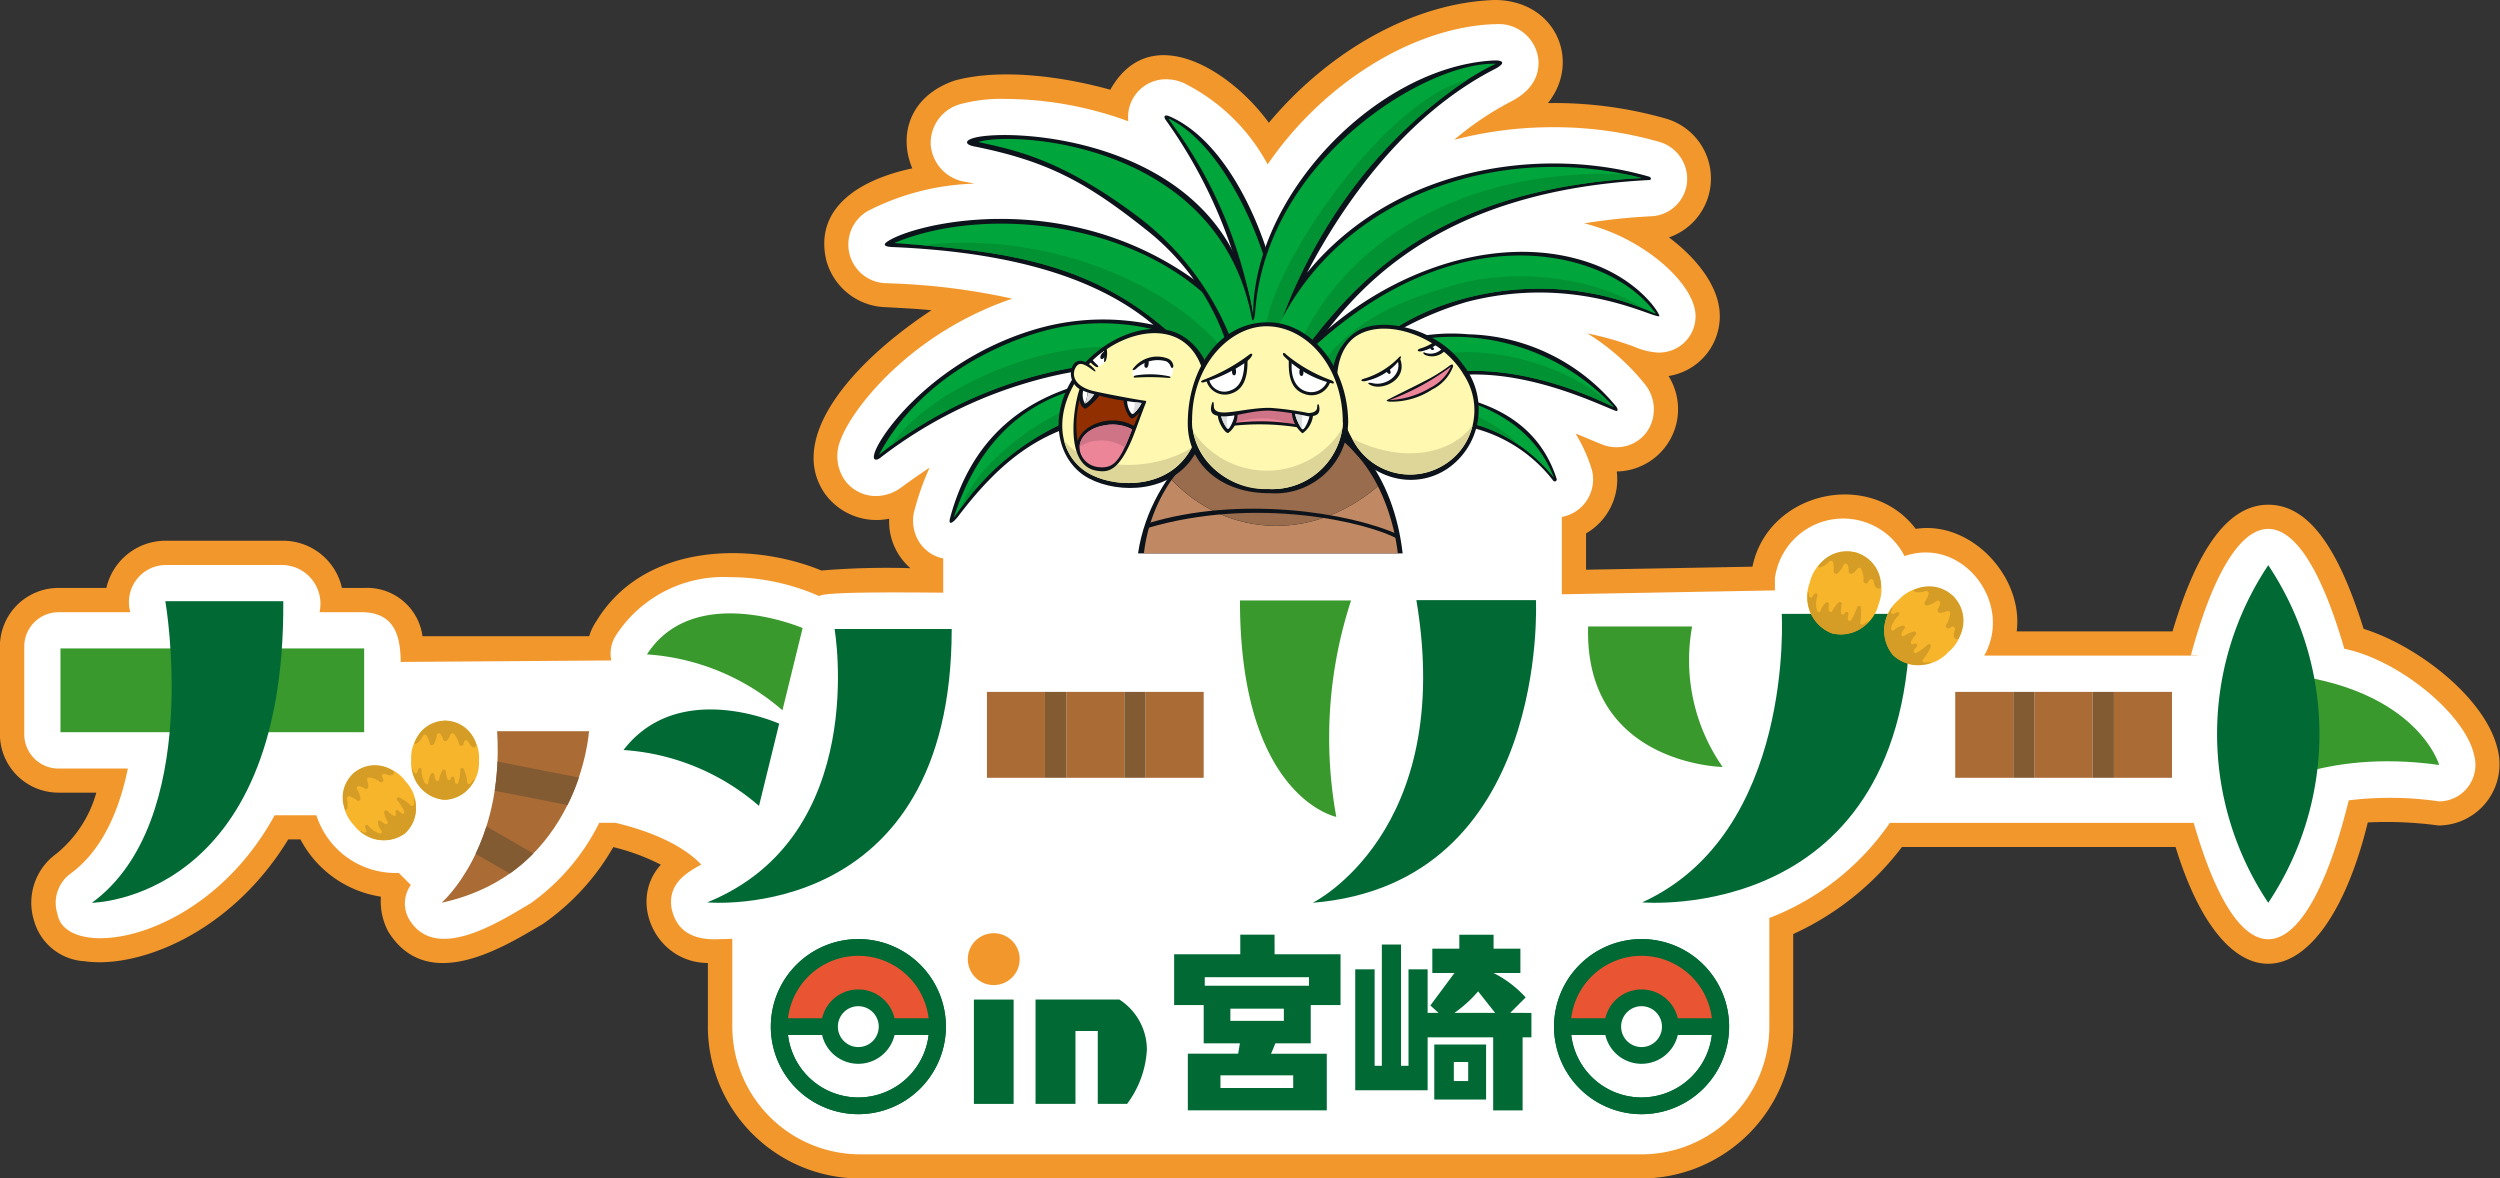 <svg xmlns="http://www.w3.org/2000/svg" width="184.506" height="86.973" viewBox="0 0 184.506 86.973">
  <rect x="0" y="0" width="184.506" height="86.973" fill="#333333" stroke="none"/>
  <g id="img_banner_03" transform="translate(-180.428 -3947.734)">
    <path id="パス_17649" data-name="パス 17649" d="M364.749,4002.993c-.879-3.7-5.826-7.579-9.883-8.85-1.955-6.262-4.182-9.178-7.066-9.159-2.864.027-5.171,3.09-7.035,9.35h-11.5c.512-4.027-3.368-8.2-7.449-7.568-3.4-4.472-10.927-2.727-12.052,2.79l-12.282.224V3987.1a4.6,4.6,0,0,0,2.265-4.57,4.6,4.6,0,0,0,3.822-7.045,4.467,4.467,0,0,0,3.783-4.284c.068-2.122-1.538-4.281-3.751-5.946a4.6,4.6,0,0,0-.233-8.77,30.017,30.017,0,0,0-8.288-1.147c-.115.013-.273,0-.41,0,2.443-3.036.637-7.55-3.887-7.606-5.972.181-12.216,3.7-16.713,9.063-2.745-3.808-8.738-7.687-11.7-2.439-3.525-.981-8.093-1.6-11.485-.678-3.387,1.164-4.144,4.087-3.127,6.482-3.967.84-7.2,2.945-6.365,6.713a4.67,4.67,0,0,0,4.37,3.53c1.163.061,2.326.121,3.409.227-5.795,3.818-10.7,9.4-7.879,13.518a4.694,4.694,0,0,0,4.759,1.869,4.557,4.557,0,0,0,1.567,3.651,58.314,58.314,0,0,0-6.567.171c-5.142-2.119-13.067-2.078-16.6,3.721a4.183,4.183,0,0,0-.542,1.125h-12.3a4.127,4.127,0,0,0-4.314-3.56h-1.632a4.455,4.455,0,0,0-4.337-3.484h-8.676a4.488,4.488,0,0,0-4.373,3.484h-3.542a4.32,4.32,0,0,0-4.315,4.315v6.477a4.321,4.321,0,0,0,4.315,4.316h2.8a8.875,8.875,0,0,1-2.966,4.523,4.448,4.448,0,0,0-1.64,4.893,4.111,4.111,0,0,0,3.748,3.027c3.825.555,10.713-1.936,15.024-8.994h.9a8.073,8.073,0,0,0,5.936,4.227,4.816,4.816,0,0,0,.546,2.584c2.956,4.741,8.741.986,11.4-.561a17.448,17.448,0,0,0,5.206-5.681,15.849,15.849,0,0,1,3.51,1.3c-2.444,2.68-.385,7.236,3.472,7.255v4.274c0,.062,0,.123,0,.184a11.237,11.237,0,0,0,11.22,11.444h57.661a11.236,11.236,0,0,0,11.22-11.445c0-.061,0-.122,0-.183v-6.411a21,21,0,0,0,8.025-6.426h20.192c3.849,12.525,11.063,10.95,14.187-1.811a28.469,28.469,0,0,1,5.206.224A4.516,4.516,0,0,0,364.749,4002.993Z" fill="#f2972c"/>
    <path id="パス_17650" data-name="パス 17650" d="M363.023,4003.455c-.68-3.047-5.6-7.034-9.578-7.84-3.748-12.894-8.283-10.788-11.325.485.34-.027.8.072.25.019h-15.5c2.184-3.865-1.593-8.827-5.881-7.342a5.085,5.085,0,0,0-9.568,1.63v.9l-15.725.287v-5.71a2.808,2.808,0,0,0,2.172-3.619,11.385,11.385,0,0,0-1.162-2.533c.479.189.9.365,1.243.51.283.119.521.218.707.291a2.93,2.93,0,0,0,1.075.207,2.728,2.728,0,0,0,2.485-1.56,2.94,2.94,0,0,0-.422-3.127,16.535,16.535,0,0,0-4.214-3.713,23.009,23.009,0,0,1,3.5,1,5.065,5.065,0,0,0,1.763.417,2.994,2.994,0,0,0,.747-.1,2.682,2.682,0,0,0,1.975-2.514c.069-2.186-3.177-5.244-6.948-6.546-.413-.142-.834-.269-1.26-.38a44.508,44.508,0,0,1,4.943-.522,2.773,2.773,0,0,0,2.628-2.447,2.845,2.845,0,0,0-2.062-3.05,28.188,28.188,0,0,0-7.79-1.076,28.884,28.884,0,0,0-7.323.928,22.508,22.508,0,0,1,4.206-2.831c2.232-1.149,2.1-2.831,1.933-3.5a2.956,2.956,0,0,0-3.112-2.2c-.108,0-.224,0-.35.011-6.065.353-12.508,4.579-16.448,10.336a14.218,14.218,0,0,0-6.182-6,3.254,3.254,0,0,0-1.3-.282,2.791,2.791,0,0,0-2.8,3.1,26.707,26.707,0,0,0-9.145-1.651,11.505,11.505,0,0,0-3.14.357,2.977,2.977,0,0,0-2.3,3.01,3.013,3.013,0,0,0,2.654,2.768q.294.059.577.119a18.37,18.37,0,0,0-7.858,2.012,2.853,2.853,0,0,0,1.445,5.337c.044,0,.088.007.132.009a48.822,48.822,0,0,1,9.068,1.131c-7.513,2.557-11.809,8.107-12.644,10.369a3.109,3.109,0,0,0,.261,2.992,2.828,2.828,0,0,0,2.321,1.206,3.191,3.191,0,0,0,1.891-.647c.7-.513,1.38-.995,2.071-1.448a19.37,19.37,0,0,0-1.074,3,2.951,2.951,0,0,0,.441,2.678,2.726,2.726,0,0,0,1.641,1.021v2.529c-3.746-.033-8.895-.061-9.147.254a16.4,16.4,0,0,0-6.587-1.4,9.455,9.455,0,0,0-8.39,4.248,2.5,2.5,0,0,0-.375,1.9l-15.539.108c-.024-1.836-.4-3.567-2.708-3.668H204.01a2.86,2.86,0,0,0-2.676-3.484h-8.7a2.735,2.735,0,0,0-2.586,3.484h-5.3a2.53,2.53,0,0,0-2.53,2.53v6.477a2.53,2.53,0,0,0,2.53,2.53h5.116c-.6,2.917-1.808,5.983-4.227,7.751a2.679,2.679,0,0,0-.962,3.007c.617,3.483,10.825,2.185,16.022-7.309h3.082a6.134,6.134,0,0,0,6.079,4.254l.889.888a2.34,2.34,0,0,0-.122,2.538c1.953,3.263,6.72.135,8.97-1.185a16.049,16.049,0,0,0,5.057-5.938h1.195c1.809.426,4.672,1.337,6.337,3.081-1.311.7-2.437,1.529-2.2,3.186.349,1.772,1.671,2.419,3.526,2.318.249,0,.576-.007.963-.028v6.066c0,.057,0,.115,0,.171,0,.078,0,.155,0,.233a9.449,9.449,0,0,0,9.438,9.439h57.661a9.449,9.449,0,0,0,9.438-9.439c0-.078,0-.156-.005-.233,0-.057.005-.114.005-.171v-7.6a19.185,19.185,0,0,0,8.894-7.019H342.33c3.639,12.646,8.4,10.673,11.442-1.664a25.16,25.16,0,0,1,6.677.078A2.7,2.7,0,0,0,363.023,4003.455Z" fill="#fff"/>
    <g id="グループ_5071" data-name="グループ 5071">
      <path id="パス_17651" data-name="パス 17651" d="M265.553,3971.709a17.634,17.634,0,0,0-8.521.272c-7.339,2.1-11.42,7.45-12.023,9.084-.257.7.094.671.375.465a32.961,32.961,0,0,1,11.013-5.594,30.481,30.481,0,0,1,12.607-.951c-5.827.31-15.6.4-18.452,10.958-.176.647.235.363.6-.114,6.374-8.386,10.8-7.109,23.026-8.923l-.739-3.948c-10.157-12.312-24.956-9.061-27.482-7.421-.437.283-.189.387.23.425C253.884,3966.281,260.87,3967.782,265.553,3971.709Z" fill="#0d131a"/>
      <path id="パス_17652" data-name="パス 17652" d="M275.958,3974.5c5.275-6.13,14.378-9.93,21.788-7.373,3.783,1.305,5.277,3.907,5.135,3.946-.489.135-6.228-3.134-14.206-1.056a24.249,24.249,0,0,0-8.99,4.889,13.389,13.389,0,0,1,9.112-2.5,14.591,14.591,0,0,1,10.91,5.33c.108.134.189.41-.075.307-1.892-.741-9.6-4.522-15.486-1.543,3.019.214,9.29.707,11.17,6.585a.145.145,0,0,1-.254.124,10.829,10.829,0,0,0-10-4.128Z" fill="#0d131a"/>
      <path id="パス_17653" data-name="パス 17653" d="M245.3,3981.3a32.006,32.006,0,0,1,15.333-6.6c3.7-.471,4.016,1.237,4.016,1.237-5.953-.168-11.375,2.351-13.835,10.013,1.214-1.564,6.046-10.149,22.313-9.314l-1.495-4.652c-5.59-7.752-18-9.322-25.208-6.316,7.211.575,14.246,1.075,20.474,6.759a16.394,16.394,0,0,0-9.738-.182C254.227,3973.095,248.316,3975.6,245.3,3981.3Z" fill="#00a63c"/>
      <path id="パス_17654" data-name="パス 17654" d="M275.331,3975.373c11.836-12.637,23.716-9.176,27.1-4.748.194.253.385.364-.191.107-8.051-3.582-17.354-.984-21.047,3.068-.328.359-1.136.637.035.148a16.1,16.1,0,0,1,18.314,3.832c-1.34-.613-9.235-4.623-16.188-1.5.9.405,9.22.125,11.762,6.715-4.255-5.253-10.91-5.285-12.294-2.06Z" fill="#00a63c"/>
      <path id="パス_17655" data-name="パス 17655" d="M264.567,3973.67c-5.007-1.447-15,2.038-18.331,6.887a32.482,32.482,0,0,1,14.4-5.855c2.941-.374,2.39-.89,3.116.12l.333-.082Z" fill="#009233"/>
      <path id="パス_17656" data-name="パス 17656" d="M286.811,3973.959l.251,1.277c5.772-.77,11.293,2,12.456,2.532C295.154,3973.7,288.327,3973.317,286.811,3973.959Z" fill="#009233"/>
      <path id="パス_17657" data-name="パス 17657" d="M274.827,3972.23c.683-2.5-2.325-13.415-8.089-15.911-.36-.156-.459.008-.283.26a36.216,36.216,0,0,1,6.312,15.388Z" fill="#0d131a"/>
      <path id="パス_17658" data-name="パス 17658" d="M288.193,3978.822a10.435,10.435,0,0,1,4.536,1.9,10.989,10.989,0,0,0-4.329-2.65Z" fill="#009233"/>
      <path id="パス_17659" data-name="パス 17659" d="M280.653,3974.2c-.043.02-.037.019,0,0Z" fill="#00a63c"/>
      <path id="パス_17660" data-name="パス 17660" d="M287.72,3968.779c-4.385,1.27-7.179,2.574-9.649,5.643l.4,1.74,4.913-2.944a16.91,16.91,0,0,0-2.153.73c-1.171.489-.363.211-.035-.148,3.633-3.986,12.694-6.561,20.653-3.233C298.223,3968.169,292.247,3967.469,287.72,3968.779Z" fill="#009233"/>
      <path id="パス_17661" data-name="パス 17661" d="M266.727,3956.5c-.51-.253,4.5,4.951,6.143,14.336.21,1.2.027,1.8.975.972a3.633,3.633,0,0,0,.521-2.485C273.774,3965.621,270.8,3958.519,266.727,3956.5Z" fill="#00a63c"/>
      <path id="パス_17662" data-name="パス 17662" d="M271.092,3973.5a18.019,18.019,0,0,0-6.115-8.84c-4.389-3.487-7.259-5.043-12.675-6.125-.6-.12-.712-.4-.076-.6,2.622-.826,18.857-.121,20.686,13.106-.039-8.868,9.125-18.342,17.676-18.84.847-.049.976.209.148.634-6.608,3.4-11.165,9.907-13.844,15.026,6.625-8.085,17.7-9.292,25.225-7.094.19.055.2.244.047.252-15.024.777-21.084,7.493-24.139,11.565l-1.259,1.155Z" fill="#0d131a"/>
      <path id="パス_17663" data-name="パス 17663" d="M276.111,3974.392c5-7.047,11.366-12.739,25.457-13.521-9.8-2.54-21.46.819-26.525,10.385,4.876-12.86,13.935-17.992,15.782-18.813-5.121-.187-16.932,7.061-17.761,18.3-.035.468-.175.846-.241.494-2.479-13.089-17.725-13.832-20.192-13.023,2.454.565,6.039,1.127,12.019,5.69a20.959,20.959,0,0,1,6.806,9.326Z" fill="#00a63c"/>
      <path id="パス_17664" data-name="パス 17664" d="M269.087,3975.762l2.1-1.632c-4.023-5.495-13.723-9.418-22.662-8.29,6.476.551,12.759,1.455,18.383,6.589C268.292,3973.262,269.087,3975.762,269.087,3975.762Z" fill="#009233"/>
      <g id="グループ_5069" data-name="グループ 5069">
        <path id="パス_17665" data-name="パス 17665" d="M251.351,3985.2c.076-.108.156-.207.236-.3a18.885,18.885,0,0,1,7.948-6.216l.255-.916C258.549,3977.978,252.854,3981.156,251.351,3985.2Z" fill="#009233"/>
      </g>
      <g id="グループ_5070" data-name="グループ 5070">
        <path id="パス_17666" data-name="パス 17666" d="M275.423,3970.292l-.039.1Z" fill="#00a63c"/>
        <path id="パス_17667" data-name="パス 17667" d="M275.384,3970.39c-.116.285-.23.573-.341.866C275.154,3970.963,275.268,3970.675,275.384,3970.39Z" fill="#009233"/>
        <path id="パス_17668" data-name="パス 17668" d="M273.845,3971.808l.419,1.595s.512-1.594.779-2.147c.111-.293.225-.581.341-.866l.039-.1a35.647,35.647,0,0,1,13.271-16.653C282.692,3955.136,274.531,3966.961,273.845,3971.808Z" fill="#009233"/>
      </g>
      <path id="パス_17669" data-name="パス 17669" d="M301.568,3960.871q-.594-.155-1.2-.278c-10.629-.485-20.314,4-24.227,12.925l.772-.232C281.8,3966.757,288.222,3961.612,301.568,3960.871Z" fill="#009233"/>
      <path id="パス_17670" data-name="パス 17670" d="M274.869,3977.838c-3.61-.36-9.507,4.335-10.451,10.736h19.529C283.315,3983.035,280.212,3978.369,274.869,3977.838Z" fill="#0d131a"/>
      <path id="パス_17671" data-name="パス 17671" d="M282.124,3983.616c-4.909,4.194-11.222,3.738-15.225-.473a11.932,11.932,0,0,0-2.048,5.431H283.59A15.165,15.165,0,0,0,282.124,3983.616Z" fill="#c18963"/>
      <path id="パス_17672" data-name="パス 17672" d="M282.124,3983.616c-2.133-4.187-5.785-5.458-7.522-5.475-1.022-.009-5.039,1.308-7.7,5C270.9,3987.354,277.215,3987.81,282.124,3983.616Z" fill="#986c4c"/>
      <path id="パス_17673" data-name="パス 17673" d="M265.081,3986.716c8.046-2.407,16.409-.422,18.58.841l-.025-.363c-3.63-1.659-11.776-2.9-18.479-.84C265.07,3986.381,265.007,3986.738,265.081,3986.716Z" fill="#0d131a"/>
      <path id="パス_17674" data-name="パス 17674" d="M280.653,3974.2c-.043.02-.037.019,0,0Z" fill="#009233"/>
      <path id="パス_17675" data-name="パス 17675" d="M279.633,3980.011c1.822,3.188,5.184,3.909,7.586,2.336a5.3,5.3,0,0,0,1.154-7.74c-1.941-2.711-6.182-3.611-7.953-2.318C277.576,3974.364,278.951,3978.818,279.633,3980.011Z" fill="#0d131a"/>
      <path id="パス_17676" data-name="パス 17676" d="M280.283,3980.222a4.753,4.753,0,1,0,8.176-4.827c-1.561-2.694-5.547-4.233-7.793-2.943C278.555,3973.664,278.723,3977.528,280.283,3980.222Z" fill="#fff8b0"/>
      <path id="パス_17677" data-name="パス 17677" d="M289.113,3979.1a4.59,4.59,0,0,1-2.188,2.987,4.777,4.777,0,0,1-6.642-1.867c-.024-.042-.047-.086-.071-.129C283.953,3982.027,287.63,3981.219,289.113,3979.1Z" fill="#ddd698"/>
      <path id="パス_17678" data-name="パス 17678" d="M287.554,3974.711c.092-.071.071.233-.429.918-1.026.981-3.227,1.961-4.247,1.634A26.632,26.632,0,0,0,287.554,3974.711Z" fill="#ed8599"/>
      <path id="パス_17679" data-name="パス 17679" d="M287.661,3974.806a3.134,3.134,0,0,1-1.533,1.673,5.483,5.483,0,0,1-3.139.9c-.292-.051-.289-.074-.018-.211,1.279-.649,1.989-.988,2.581-1.3a11.929,11.929,0,0,0,1.819-1.121C287.58,3974.592,287.7,3974.6,287.661,3974.806Zm-4.681,2.455a6.417,6.417,0,0,0,2.974-.889,3.287,3.287,0,0,0,1.558-1.578A18.286,18.286,0,0,1,282.98,3977.261Z" fill="#0d131a"/>
      <path id="パス_17680" data-name="パス 17680" d="M286.9,3973.623a7.576,7.576,0,0,0-.655-.469,2.768,2.768,0,0,1-1.005.408A1.12,1.12,0,0,0,286.9,3973.623Z" fill="#fff"/>
      <path id="パス_17681" data-name="パス 17681" d="M281.227,3975.765c.131.368,1.143.6,1.95.006s.538-1.4.41-1.406A15.457,15.457,0,0,1,281.227,3975.765Z" fill="#fff"/>
      <path id="パス_17682" data-name="パス 17682" d="M259.618,3975.648c-1.942,3.032-1.021,6.233,1.171,7.391,2.232,1.179,6.1,1.071,7.794-1.735,1.973-3.276,1.753-7.09-.825-8.74C265.459,3971.091,261.531,3972.662,259.618,3975.648Z" fill="#0d131a"/>
      <path id="パス_17683" data-name="パス 17683" d="M259.856,3975.824c-1.779,2.874-1.182,5.859,1.224,7,1.945.922,5.418.919,7.07-1.67,1.818-2.849,1.735-6.794-.486-8.266S261.634,3972.95,259.856,3975.824Z" fill="#fff8b0"/>
      <path id="パス_17684" data-name="パス 17684" d="M261.989,3974.294c0-.1.032-.511.037-.733a7.938,7.938,0,0,0-1.024.844,3.1,3.1,0,0,0,.394.357A.582.582,0,0,0,261.989,3974.294Z" fill="#fff"/>
      <path id="パス_17685" data-name="パス 17685" d="M261.08,3982.825c1.945.922,5.418.919,7.07-1.67.078-.122.151-.247.223-.374-3.082,1.894-7.8,1.629-9.423-.566A3.831,3.831,0,0,0,261.08,3982.825Z" fill="#ddd698"/>
      <path id="パス_17686" data-name="パス 17686" d="M259.571,3975.307c-.024-.236.343-.881.817-.865a2.263,2.263,0,0,1,.815.594,4.838,4.838,0,0,0,1.058.753,26.215,26.215,0,0,0,3.559,1.135c-.1.145-.183.417-.27.555-.471-.018-2.349-.394-2.794-.455C259.808,3976.622,259.641,3976,259.571,3975.307Z" fill="#fff8b0"/>
      <path id="パス_17687" data-name="パス 17687" d="M260.1,3976.448a1.332,1.332,0,0,1-.459-1.806c.276-.417.837-.4,1.492.266.156.159.265.386-.1.11-.65-.493-.962-.538-1.181-.224-.284.408-.352,1.293,1.057,1.742.434.138,3.408.7,4.015.773.1.011.115.038.074.144-.485,1.227-.828,2.281-1.157,3-.939,2.052-1.648,2.155-2.467,2.023C259.037,3982.1,259.591,3977.983,260.1,3976.448Z" fill="#0d131a"/>
      <path id="パス_17688" data-name="パス 17688" d="M264.1,3979.165c-1.466-.868-3.674-.248-4.143,1.109a7.44,7.44,0,0,1,.164-3.064.757.757,0,0,0,.365.691c.135.028.833-.6,1.067-.967a16.309,16.309,0,0,0,1.8.37c.016.5.375,1.27.591,1.308.152.027.467-.294.586-.474C264.395,3978.483,264.161,3979.057,264.1,3979.165Z" fill="#922f00"/>
      <path id="パス_17689" data-name="パス 17689" d="M263.982,3979.422a3.069,3.069,0,0,0-2.073-.288c-1.275.212-2.062,1.1-1.731,2.06a1.548,1.548,0,0,0,1.279,1.01C262.632,3982.348,263.087,3981.781,263.982,3979.422Z" fill="#ed8599"/>
      <path id="パス_17690" data-name="パス 17690" d="M263.613,3977.338c.005.448.262.937.386.952s.56-.512.676-.816C264.363,3977.447,263.982,3977.389,263.613,3977.338Z" fill="#fff"/>
      <path id="パス_17691" data-name="パス 17691" d="M260.106,3980.686c.042-.75.758-1.379,1.8-1.552a3.069,3.069,0,0,1,2.073.288c-.2.519-.375.959-.545,1.326A3.134,3.134,0,0,0,260.106,3980.686Z" fill="#ce7486"/>
      <path id="パス_17692" data-name="パス 17692" d="M279.928,3978.907a5.386,5.386,0,0,1-5.747,5.227c-3.619.028-6.075-2.141-6.092-5.1-.024-4.033,2.323-7.561,5.971-7.513C277.153,3971.558,279.9,3974.792,279.928,3978.907Z" fill="#0d131a"/>
      <path id="パス_17693" data-name="パス 17693" d="M279.529,3978.921a5.209,5.209,0,0,1-5.472,4.905c-3.245-.031-5.641-2.278-5.649-5.064-.013-4.172,2.911-7.064,5.663-6.946C276.918,3971.938,279.536,3974.808,279.529,3978.921Z" fill="#fff8b0"/>
      <path id="パス_17694" data-name="パス 17694" d="M268.408,3978.762a4.685,4.685,0,0,0,.131,1.092c-.019-.091-.035-.183-.049-.277a6.536,6.536,0,0,0,11.017-.249,3.991,3.991,0,0,0,.022-.407" fill="#fff8b0"/>
      <path id="パス_17695" data-name="パス 17695" d="M274.057,3983.826a5.255,5.255,0,0,0,5.45-4.5,6.536,6.536,0,0,1-11.017.249c.014.094.03.186.049.277A5.486,5.486,0,0,0,274.057,3983.826Z" fill="#ddd698"/>
      <path id="パス_17696" data-name="パス 17696" d="M276.562,3979a1.176,1.176,0,0,0,.231-.495c.01-.071-.137-.191-.443-.224a7.761,7.761,0,0,0-2.21-.327,10.688,10.688,0,0,0-2.113.235c-.664.177-1.568.07-1.593.189s.239.716.618.733c.551.024,1.467-.214,2.782-.15a13.45,13.45,0,0,1,2.347.2A.335.335,0,0,0,276.562,3979Z" fill="#ed8599"/>
      <path id="パス_17697" data-name="パス 17697" d="M276.685,3978.52c.009-.071-.029-.2-.335-.237a7.761,7.761,0,0,0-2.21-.327,10.688,10.688,0,0,0-2.113.235c-.664.177-1.568.07-1.593.189a.765.765,0,0,0,.627.618c.1,0,.218.01.344.018a5.831,5.831,0,0,1,4.473.1,1.147,1.147,0,0,0,.647,0A1.429,1.429,0,0,0,276.685,3978.52Z" fill="#ce7486"/>
      <path id="パス_17698" data-name="パス 17698" d="M276.759,3978.335c.117.809-.426.763-.606.731a15.334,15.334,0,0,0-4.965-.067c-.425.067-.612-.438-.57-.636l-.237-.03c-.021.359.135.945.815.853a18.056,18.056,0,0,1,4.864.064c.732.127.814,0,.995-.881Z" fill="#0d131a"/>
      <path id="パス_17699" data-name="パス 17699" d="M276.48,3978.243c.413.089.862.009.857.106a1.855,1.855,0,0,1-.781,1.367,2.142,2.142,0,0,1-.79-1.59C275.765,3978.053,276.035,3978.147,276.48,3978.243Z" fill="#0d131a"/>
      <path id="パス_17700" data-name="パス 17700" d="M277.055,3978.369c.087.1-.3,1.055-.485,1.054-.136,0-.694-1.141-.5-1.212A1.837,1.837,0,0,1,277.055,3978.369Z" fill="#fff"/>
      <path id="パス_17701" data-name="パス 17701" d="M276.574,3978.3l-.425-.11a.308.308,0,0,0-.083.016c-.179.067.3,1.072.474,1.2A3.433,3.433,0,0,1,276.574,3978.3Z" fill="#dbdcdc"/>
      <path id="パス_17702" data-name="パス 17702" d="M271.047,3978.3c.49-.036.707-.131.715-.065a1.71,1.71,0,0,1-.686,1.453c-.228.052-.833-.858-.763-1.415C270.323,3978.2,270.636,3978.334,271.047,3978.3Z" fill="#0d131a"/>
      <path id="パス_17703" data-name="パス 17703" d="M271.493,3978.283c.169.083-.279,1.094-.424,1.11s-.654-.989-.478-1.092A1.222,1.222,0,0,1,271.493,3978.283Z" fill="#fff"/>
      <path id="パス_17704" data-name="パス 17704" d="M271.019,3978.292l-.371-.016a.444.444,0,0,0-.057.025c-.171.1.3,1.05.464,1.089A2.21,2.21,0,0,1,271.019,3978.292Z" fill="#dbdcdc"/>
      <path id="パス_17705" data-name="パス 17705" d="M276.974,3978.459c.635.006.9-.172.819-.693-.046-.314-.154-.238-.157.033,0,.24-.223.419-.66.415a22.118,22.118,0,0,0-2.824-.38c-1.25-.012-2.646.342-3.382.342-.524,0-.76-.157-.757-.473,0-.361-.092-.447-.184-.032-.117.529.1.782.924.79.959.009,2.03-.436,3.39-.423A19.73,19.73,0,0,1,276.974,3978.459Z" fill="#0d131a"/>
      <path id="パス_17706" data-name="パス 17706" d="M264.269,3975.539c-.29.042-.424-.463-.03-.688.218-.124,1.975-1.338,2.643-.2.251.427.061.95-.244.911C266.051,3975.487,264.269,3975.539,264.269,3975.539Z" fill="#fff"/>
      <path id="パス_17707" data-name="パス 17707" d="M280.653,3974.2c-.043.02-.037.019,0,0Z" fill="#00a63c"/>
      <path id="パス_17708" data-name="パス 17708" d="M281.088,3975.685a5.95,5.95,0,0,0,2.519-1.507c.218-.257.3-.148.114.124a4.336,4.336,0,0,1-2.508,1.555C280.883,3975.92,280.773,3975.771,281.088,3975.685Z" fill="#0d131a"/>
      <path id="パス_17709" data-name="パス 17709" d="M281.751,3976.018c.892.221,2.159-.55,1.836-1.653-.009-.031.157-.2.183-.128.546,1.489-1.219,2.288-2.075,1.966C281.276,3976.045,281.332,3975.915,281.751,3976.018Z" fill="#0d131a"/>
      <path id="パス_17710" data-name="パス 17710" d="M283.011,3975.321c-.069.038-.178-.032-.249-.159s.174-.265.245-.137S283.08,3975.283,283.011,3975.321Z" fill="#0d131a"/>
      <path id="パス_17711" data-name="パス 17711" d="M285.257,3973.45a3.593,3.593,0,0,0,.931-.423c.044-.033.367.043.314.1a2.981,2.981,0,0,1-1.131.528C285.045,3973.719,284.929,3973.566,285.257,3973.45Z" fill="#0d131a"/>
      <path id="パス_17712" data-name="パス 17712" d="M287.106,3973.571a1.3,1.3,0,0,1-1.493.363c-.18-.095-.184-.253-.041-.179a1.172,1.172,0,0,0,1.334-.348" fill="#0d131a"/>
      <path id="パス_17713" data-name="パス 17713" d="M286.248,3973.523a.126.126,0,0,1-.169.025c-.085-.051-.1-.119-.074-.163a.139.139,0,0,1,.192-.005C286.267,3973.432,286.27,3973.487,286.248,3973.523Z" fill="#0d131a"/>
      <path id="パス_17714" data-name="パス 17714" d="M260.371,3976.566a1.312,1.312,0,0,0,.126.954,2.687,2.687,0,0,0,.2-.824A2.412,2.412,0,0,1,260.371,3976.566Z" fill="#fff"/>
      <path id="パス_17715" data-name="パス 17715" d="M261.191,3976.83a4.674,4.674,0,0,1-.49-.134,2.687,2.687,0,0,1-.2.824C260.57,3977.549,260.991,3977.194,261.191,3976.83Z" fill="#dbdcdc"/>
      <path id="パス_17716" data-name="パス 17716" d="M264.675,3977.474c-.155-.013-.327-.034-.5-.058a2.912,2.912,0,0,1-.143.869A2.065,2.065,0,0,0,264.675,3977.474Z" fill="#dbdcdc"/>
      <path id="パス_17717" data-name="パス 17717" d="M269.575,3975.755a1.256,1.256,0,0,0,1.564,1.01c1.051-.162,1.321-1.9,1.271-2.439Z" fill="#fff"/>
      <path id="パス_17718" data-name="パス 17718" d="M278.455,3975.909c.062.213-.35,1.088-1.528.854s-1.348-1.774-1.288-2.371Z" fill="#fff"/>
      <path id="パス_17719" data-name="パス 17719" d="M269.259,3975.766a13.586,13.586,0,0,0,3.416-1.894c.054-.054.2-.045.169.06-.1.289-.493.565-.907.821a10.549,10.549,0,0,1-2.673,1.2C269.085,3975.993,268.94,3975.893,269.259,3975.766Z" fill="#0d131a"/>
      <path id="パス_17720" data-name="パス 17720" d="M269.646,3975.661a1.154,1.154,0,0,0,1.56.9c.727-.225,1.074-.959,1.054-2.241l.235-.133c.05,1.505-.342,2.328-1.229,2.6a1.413,1.413,0,0,1-1.826-1.048Z" fill="#0d131a"/>
      <path id="パス_17721" data-name="パス 17721" d="M278.786,3976.039a7.45,7.45,0,0,1-3.61-2.028c-.161-.232.012-.307.171-.114a11.184,11.184,0,0,0,3.326,1.9C278.936,3975.9,278.9,3976.052,278.786,3976.039Z" fill="#0d131a"/>
      <path id="パス_17722" data-name="パス 17722" d="M278.617,3975.888a1.467,1.467,0,0,1-1.9.929c-.882-.291-1.243-1.1-1.165-2.6l.229.117c-.147,1.242.286,2.035,1.011,2.274a1.269,1.269,0,0,0,1.616-.8Z" fill="#0d131a"/>
      <path id="パス_17723" data-name="パス 17723" d="M264.1,3974.881a2.215,2.215,0,0,1,2.506-.69.664.664,0,0,1,.417.52c.008.218-.153.237-.205.042a.672.672,0,0,0-.313-.351,2.306,2.306,0,0,0-2.239.559C264.1,3975.094,263.91,3975.084,264.1,3974.881Z" fill="#0d131a"/>
      <path id="パス_17724" data-name="パス 17724" d="M264.255,3975.6c-.206.029-.217-.117-.005-.158a6.721,6.721,0,0,1,2.484.069c.132.053.081.131-.051.117A16.182,16.182,0,0,0,264.255,3975.6Z" fill="#0d131a"/>
      <path id="パス_17725" data-name="パス 17725" d="M262.086,3973.414a1.617,1.617,0,0,1-.016.852c-.046.174-.153.266-.16.1a4.435,4.435,0,0,0-.031-.851Z" fill="#0d131a"/>
      <path id="パス_17726" data-name="パス 17726" d="M260.978,3974.2a3.706,3.706,0,0,0,.432.465c.155.138.04.212-.122.126a2,2,0,0,1-.472-.422Z" fill="#0d131a"/>
      <path id="パス_17727" data-name="パス 17727" d="M271.351,3975.125c0,.193.045.307.16.308s.139-.131.141-.269-.039-.319-.142-.326S271.352,3974.987,271.351,3975.125Z" fill="#0d131a"/>
      <path id="パス_17728" data-name="パス 17728" d="M264.9,3974.546c-.039.188-.015.31.1.333s.162-.1.19-.237.024-.321-.075-.348S264.932,3974.41,264.9,3974.546Z" fill="#0d131a"/>
      <path id="パス_17729" data-name="パス 17729" d="M261.717,3973.872c-.1.165-.119.287-.021.347s.187-.042.259-.16.13-.294.045-.353S261.789,3973.754,261.717,3973.872Z" fill="#0d131a"/>
      <path id="パス_17730" data-name="パス 17730" d="M276.324,3975.172c0,.192.046.307.16.308s.14-.131.141-.269-.039-.32-.141-.327S276.326,3975.033,276.324,3975.172Z" fill="#0d131a"/>
    </g>
    <g id="グループ_5089" data-name="グループ 5089">
      <g id="グループ_5072" data-name="グループ 5072">
        <path id="パス_21767" data-name="パス 21767" d="M0,0H22.413V6.182H0Z" transform="translate(184.891 3995.59)" fill="#39992d"/>
        <path id="パス_17731" data-name="パス 17731" d="M192.632,3992.106s2.819,16.237-5.421,22.256c0,0,14.264-.14,14.124-22.256Z" fill="#006934"/>
      </g>
      <g id="グループ_5074" data-name="グループ 5074">
        <path id="パス_17732" data-name="パス 17732" d="M242.022,3994.156s2.662,15.285-9.4,20.176c0,0,18.044,1.682,18.044-20.176Z" fill="#006934"/>
        <g id="グループ_5073" data-name="グループ 5073">
          <path id="パス_17733" data-name="パス 17733" d="M239.663,3994.086s-8.01-3.437-11.489,1.943a16.965,16.965,0,0,1,10,4.124Z" fill="#39992d"/>
          <path id="パス_17734" data-name="パス 17734" d="M237.933,4001.144s-7.412-3.362-11.489,1.943a16.96,16.96,0,0,1,10,4.123Z" fill="#006934"/>
        </g>
      </g>
      <g id="グループ_5075" data-name="グループ 5075">
        <path id="パス_17735" data-name="パス 17735" d="M284.96,3992.023h8.825s1.027,20.9-16.474,22.339C277.311,4014.362,287.844,4009.16,284.96,3992.023Z" fill="#006934"/>
        <path id="パス_17736" data-name="パス 17736" d="M271.94,3992.051h8.2a32.568,32.568,0,0,0-1.09,15.971S271.94,4006.6,271.94,3992.051Z" fill="#39992d"/>
      </g>
      <g id="グループ_5076" data-name="グループ 5076">
        <path id="パス_17737" data-name="パス 17737" d="M311.924,3993.038s.957,16.176-10.3,21.293c0,0,19.779,1.774,19.779-21.293Z" fill="#006934"/>
        <path id="パス_17738" data-name="パス 17738" d="M297.636,3993.971h7.674a13.766,13.766,0,0,0,2.254,10.367S297.342,4004.164,297.636,3993.971Z" fill="#39992d"/>
      </g>
      <g id="グループ_5077" data-name="グループ 5077">
        <path id="パス_21766" data-name="パス 21766" d="M0,0H4.283V6.34H0Z" transform="translate(264.979 3998.797)" fill="#ab6b35"/>
        <path id="パス_21765" data-name="パス 21765" d="M0,0H4.283V6.34H0Z" transform="translate(259.122 3998.797)" fill="#ab6b35"/>
        <path id="パス_21764" data-name="パス 21764" d="M0,0H1.574V6.34H0Z" transform="translate(263.405 3998.797)" fill="#835b33"/>
        <path id="パス_21763" data-name="パス 21763" d="M0,0H4.283V6.34H0Z" transform="translate(253.266 3998.797)" fill="#ab6b35"/>
        <path id="パス_21762" data-name="パス 21762" d="M0,0H1.574V6.34H0Z" transform="translate(257.549 3998.797)" fill="#835b33"/>
      </g>
      <g id="グループ_5078" data-name="グループ 5078">
        <path id="パス_21761" data-name="パス 21761" d="M0,0H4.283V6.34H0Z" transform="translate(336.442 3998.797)" fill="#ab6b35"/>
        <path id="パス_21760" data-name="パス 21760" d="M0,0H4.283V6.34H0Z" transform="translate(330.585 3998.797)" fill="#ab6b35"/>
        <path id="パス_21759" data-name="パス 21759" d="M0,0H1.574V6.34H0Z" transform="translate(334.868 3998.797)" fill="#835b33"/>
        <path id="パス_21758" data-name="パス 21758" d="M0,0H4.283V6.34H0Z" transform="translate(324.729 3998.797)" fill="#ab6b35"/>
        <path id="パス_21757" data-name="パス 21757" d="M0,0H1.574V6.34H0Z" transform="translate(329.012 3998.797)" fill="#835b33"/>
      </g>
      <g id="グループ_5080" data-name="グループ 5080">
        <path id="パス_17739" data-name="パス 17739" d="M347.535,3997.343l-.6,8.947s4.729-3.328,13.51-2.1C360.449,4004.191,358.693,3998.045,347.535,3997.343Z" fill="#39992d"/>
        <g id="グループ_5079" data-name="グループ 5079">
          <path id="パス_17740" data-name="パス 17740" d="M347.831,3989.446a22.434,22.434,0,0,0,0,24.916A22.434,22.434,0,0,0,347.831,3989.446Z" fill="#006934"/>
        </g>
      </g>
      <g id="グループ_5082" data-name="グループ 5082">
        <path id="パス_17741" data-name="パス 17741" d="M217.117,4001.7H223.9s-.685,10.443-10.882,12.658C213.023,4014.362,217.658,4010.334,217.117,4001.7Z" fill="#ab6b35"/>
        <g id="グループ_5081" data-name="グループ 5081">
          <path id="パス_17742" data-name="パス 17742" d="M216.326,4008.721a15.959,15.959,0,0,1-.795,2.028l2.519,1.454a12.591,12.591,0,0,0,1.743-1.48Z" fill="#835b33"/>
          <path id="パス_17743" data-name="パス 17743" d="M217.143,4003.937a19.324,19.324,0,0,1-.206,2.155l5.375,1.059a16.4,16.4,0,0,0,.84-2.03Z" fill="#835b33"/>
        </g>
      </g>
      <g id="グループ_5085" data-name="グループ 5085">
        <g id="グループ_5083" data-name="グループ 5083">
          <path id="パス_21756" data-name="パス 21756" d="M3.112,0A2.913,2.913,0,0,1,6.224,2.661,2.913,2.913,0,0,1,3.112,5.323,2.913,2.913,0,0,1,0,2.661,2.913,2.913,0,0,1,3.112,0Z" transform="translate(313.084 3993.693) rotate(-72.923)" fill="#f7b52c"/>
          <path id="パス_17744" data-name="パス 17744" d="M315.628,3994.475a2.638,2.638,0,0,0,2.723-.879.128.128,0,0,0-.125.022,2,2,0,0,1-.314.205.135.135,0,0,1-.191-.145,3.6,3.6,0,0,0,.033-1.118.135.135,0,0,0-.261-.025,4.21,4.21,0,0,1-.45.958.135.135,0,0,1-.244-.1c.017-.107.034-.228.045-.356a.135.135,0,0,0-.247-.084c-.017.025-.034.051-.052.076a.135.135,0,0,1-.245-.074,2.668,2.668,0,0,1,.051-.631.135.135,0,0,0-.224-.125,2.044,2.044,0,0,0-.467.625.134.134,0,0,1-.255-.039,1.53,1.53,0,0,1,0-.443.135.135,0,0,0-.221-.128,1.322,1.322,0,0,0-.394.6.134.134,0,0,1-.257,0,1.876,1.876,0,0,1,.03-1.116.134.134,0,0,0-.228-.131,1.174,1.174,0,0,0-.151.212.135.135,0,0,1-.251-.05c-.007-.065-.014-.135-.019-.208a.133.133,0,0,0-.059-.1A2.788,2.788,0,0,0,315.628,3994.475Z" fill="#d59d25"/>
          <path id="パス_17745" data-name="パス 17745" d="M319.243,3991.1a2.53,2.53,0,0,0-4.651-1.525.373.373,0,0,0,.316-.012,1.567,1.567,0,0,0,.513-.388.176.176,0,0,1,.3.082,2.384,2.384,0,0,1,.038.657.178.178,0,0,0,.283.135,1.717,1.717,0,0,0,.454-.64c.047-.126.266-.093.306.047a1.457,1.457,0,0,1,.066.462.181.181,0,0,0,.279.138,1.3,1.3,0,0,0,.349-.334c.089-.1.241-.125.3.009a1.656,1.656,0,0,1,.158.878c0,.148.19.254.289.142a.981.981,0,0,0,.146-.217c.057-.116.265-.076.3.058.019.068.034.142.055.217C318.872,3991.254,319.092,3991.218,319.243,3991.1Z" fill="#d59d25"/>
        </g>
        <g id="グループ_5084" data-name="グループ 5084">
          <path id="パス_21755" data-name="パス 21755" d="M3.112,0A2.913,2.913,0,0,1,6.224,2.661,2.913,2.913,0,0,1,3.112,5.323,2.913,2.913,0,0,1,0,2.661,2.913,2.913,0,0,1,3.112,0Z" transform="matrix(0.723, -0.69, 0.69, 0.723, 318.298, 3994.158)" fill="#f7b52c"/>
          <path id="パス_17746" data-name="パス 17746" d="M320.135,3996.083a2.639,2.639,0,0,0,2.806.565.133.133,0,0,0-.12-.043,1.994,1.994,0,0,1-.374.026.135.135,0,0,1-.1-.22,3.573,3.573,0,0,0,.576-.959.135.135,0,0,0-.216-.149,4.2,4.2,0,0,1-.861.615.134.134,0,0,1-.165-.2c.068-.085.141-.183.213-.289a.134.134,0,0,0-.174-.194c-.027.014-.054.028-.082.041a.135.135,0,0,1-.178-.184,2.655,2.655,0,0,1,.353-.526.135.135,0,0,0-.134-.219,2.068,2.068,0,0,0-.713.317.134.134,0,0,1-.2-.158,1.554,1.554,0,0,1,.218-.386.134.134,0,0,0-.129-.219,1.318,1.318,0,0,0-.639.332.134.134,0,0,1-.223-.128,1.869,1.869,0,0,1,.572-.958.135.135,0,0,0-.135-.227,1.154,1.154,0,0,0-.236.112.134.134,0,0,1-.193-.166q.037-.092.084-.192a.126.126,0,0,0,0-.118A2.788,2.788,0,0,0,320.135,3996.083Z" fill="#d59d25"/>
          <path id="パス_17747" data-name="パス 17747" d="M324.94,3994.9a2.53,2.53,0,0,0-3.312-3.6.372.372,0,0,0,.281.144,1.562,1.562,0,0,0,.637-.088c.116-.059.266.088.221.218a2.39,2.39,0,0,1-.288.591.178.178,0,0,0,.18.257,1.728,1.728,0,0,0,.709-.337c.1-.087.278.049.245.191a1.465,1.465,0,0,1-.168.434.181.181,0,0,0,.176.258,1.315,1.315,0,0,0,.467-.121c.127-.045.272.008.261.156a1.635,1.635,0,0,1-.292.843c-.075.128.043.315.183.266a.975.975,0,0,0,.234-.119c.106-.073.268.063.235.2-.017.068-.04.14-.058.216C324.54,3994.859,324.748,3994.935,324.94,3994.9Z" fill="#d59d25"/>
        </g>
      </g>
      <g id="グループ_5088" data-name="グループ 5088">
        <g id="グループ_5086" data-name="グループ 5086">
          <path id="パス_21754" data-name="パス 21754" d="M2.5,0a2.733,2.733,0,0,1,2.5,2.92A2.733,2.733,0,0,1,2.5,5.84,2.733,2.733,0,0,1,0,2.92,2.733,2.733,0,0,1,2.5,0Z" transform="matrix(0.766, -0.642, 0.642, 0.766, 204.651, 4006.369)" fill="#f7b52c"/>
          <path id="パス_17748" data-name="パス 17748" d="M210.315,4009.241a2.474,2.474,0,0,0,.7-2.592.122.122,0,0,0-.047.11,1.883,1.883,0,0,1,0,.352.126.126,0,0,1-.211.076,3.4,3.4,0,0,0-.863-.6.126.126,0,0,0-.153.192,3.985,3.985,0,0,1,.524.844.127.127,0,0,1-.2.142c-.075-.069-.162-.143-.258-.217a.126.126,0,0,0-.192.151c.012.026.023.053.034.079a.127.127,0,0,1-.183.156,2.472,2.472,0,0,1-.471-.363.127.127,0,0,0-.213.113,1.908,1.908,0,0,0,.254.686.127.127,0,0,1-.161.182,1.469,1.469,0,0,1-.348-.228.126.126,0,0,0-.213.108,1.232,1.232,0,0,0,.272.618.126.126,0,0,1-.133.2,1.755,1.755,0,0,1-.863-.594.126.126,0,0,0-.22.113,1.131,1.131,0,0,0,.09.228.126.126,0,0,1-.167.171c-.055-.027-.114-.058-.174-.091a.125.125,0,0,0-.111-.006A2.615,2.615,0,0,0,210.315,4009.241Z" fill="#d59d25"/>
          <path id="パス_17749" data-name="パス 17749" d="M209.5,4004.672a2.373,2.373,0,0,0-3.574,2.882.35.35,0,0,0,.151-.254,1.443,1.443,0,0,0-.044-.6c-.047-.111.1-.242.218-.193a2.214,2.214,0,0,1,.536.306.167.167,0,0,0,.251-.154,1.629,1.629,0,0,0-.272-.684c-.075-.1.063-.257.193-.217a1.343,1.343,0,0,1,.4.183.17.17,0,0,0,.252-.149,1.227,1.227,0,0,0-.085-.445c-.034-.121.024-.253.161-.234a1.533,1.533,0,0,1,.773.324c.114.078.3-.021.259-.156a.876.876,0,0,0-.1-.225c-.062-.1.076-.248.2-.208.063.019.129.045.2.067C209.436,4005.044,209.52,4004.853,209.5,4004.672Z" fill="#d59d25"/>
        </g>
        <g id="グループ_5087" data-name="グループ 5087">
          <path id="パス_21753" data-name="パス 21753" d="M2.92,0A2.733,2.733,0,0,1,5.84,2.5a2.733,2.733,0,0,1-2.92,2.5A2.733,2.733,0,0,1,0,2.5,2.733,2.733,0,0,1,2.92,0Z" transform="translate(210.749 4006.739) rotate(-89.474)" fill="#f7b52c"/>
          <path id="パス_17750" data-name="パス 17750" d="M213.245,4006.762a2.478,2.478,0,0,0,2.215-1.519.125.125,0,0,0-.107.053,1.888,1.888,0,0,1-.228.269.126.126,0,0,1-.21-.079,3.377,3.377,0,0,0-.269-1.014.127.127,0,0,0-.242.047,3.915,3.915,0,0,1-.149.982.126.126,0,0,1-.245-.023c-.013-.1-.031-.214-.055-.332a.126.126,0,0,0-.245-.01c-.008.027-.017.055-.026.082a.126.126,0,0,1-.239,0,2.4,2.4,0,0,1-.124-.581.126.126,0,0,0-.235-.053,1.947,1.947,0,0,0-.252.687.126.126,0,0,1-.24.033,1.406,1.406,0,0,1-.117-.4.127.127,0,0,0-.233-.056,1.247,1.247,0,0,0-.194.647.126.126,0,0,1-.232.066,1.756,1.756,0,0,1-.27-1.011.126.126,0,0,0-.241-.057,1.136,1.136,0,0,0-.079.231.126.126,0,0,1-.238.022c-.025-.057-.049-.118-.074-.182a.12.12,0,0,0-.08-.077A2.616,2.616,0,0,0,213.245,4006.762Z" fill="#d59d25"/>
          <path id="パス_17751" data-name="パス 17751" d="M215.594,4002.758a2.373,2.373,0,0,0-4.59-.128.35.35,0,0,0,.28-.1,1.468,1.468,0,0,0,.358-.486.166.166,0,0,1,.291-.006,2.223,2.223,0,0,1,.209.581.168.168,0,0,0,.291.046,1.61,1.61,0,0,0,.237-.7c.009-.126.215-.155.288-.04a1.367,1.367,0,0,1,.183.4.17.17,0,0,0,.288.05,1.228,1.228,0,0,0,.224-.395c.053-.113.184-.176.276-.073a1.556,1.556,0,0,1,.377.748c.036.134.239.177.3.051a.956.956,0,0,0,.073-.235c.02-.12.218-.139.287-.028.035.056.069.118.108.181C215.3,4003,215.49,4002.907,215.594,4002.758Z" fill="#d59d25"/>
        </g>
      </g>
    </g>
    <g id="グループ_5103" data-name="グループ 5103">
      <g id="グループ_5090" data-name="グループ 5090">
        <path id="パス_17752" data-name="パス 17752" d="M263.036,4021.5h-6.182v7.7H259.8v-5.378h1.646v5.378h2.166a7.333,7.333,0,0,0,1.459-4.008A4.415,4.415,0,0,0,263.036,4021.5Z" fill="#006934"/>
        <path id="パス_17753" data-name="パス 17753" d="M291.885,4022.485l1.141-1.139a8.081,8.081,0,0,0-2.371-1.8h1.981v-1.8h-1.979v-1.024H288.13v1.024h-1.993v1.8h1.632l-1.776,2.394.606.548h-.809v-3.215h-1.411v7.122h-.553v-8.953h-1.415v8.953h-.533v-7.122h-1.431v8.925h5.343v-3.908h4.838v5.392H292.8v-5.392h.65v-1.8Zm-4.116,0a9.347,9.347,0,0,0,1.748-1.586l1.256,1.586Z" fill="#006934"/>
        <path id="パス_17754" data-name="パス 17754" d="M274.492,4016.717h-2.528v1.442h-4.881v3.749h2.181v2.826h2.672l-.13.764h-3.712v4.181h10.254V4025.5h-4.116c.115-.245.216-.5.317-.764h2.614v-2.826h2.2v-3.749h-4.867Zm1.378,10.38v.936H270.5v-.936Zm-.691-4.019h-3.947v-.9h3.947Zm1.856-3.226v.63h-7.693v-.63Z" fill="#006934"/>
        <path id="パス_21752" data-name="パス 21752" d="M0,0H2.932V7.7H0Z" transform="translate(252.304 4021.505)" fill="#006934"/>
        <path id="パス_17755" data-name="パス 17755" d="M286.281,4028.883h3.824v-4.061h-3.824Zm1.443-2.77h1.06v1.405h-1.06Z" fill="#006934"/>
        <path id="パス_21751" data-name="パス 21751" d="M1.914,0A1.914,1.914,0,1,1,0,1.914,1.914,1.914,0,0,1,1.914,0Z" transform="translate(251.855 4016.607)" fill="#f2972c"/>
      </g>
      <g id="グループ_5096" data-name="グループ 5096">
        <g id="グループ_5091" data-name="グループ 5091">
          <path id="パス_21750" data-name="パス 21750" d="M5.844,0A5.844,5.844,0,1,1,0,5.844,5.844,5.844,0,0,1,5.844,0Z" transform="translate(295.736 4017.658)" fill="#fff"/>
          <path id="パス_17756" data-name="パス 17756" d="M301.579,4029.963a6.461,6.461,0,1,1,6.462-6.462A6.469,6.469,0,0,1,301.579,4029.963Zm0-11.687a5.226,5.226,0,1,0,5.225,5.225A5.231,5.231,0,0,0,301.579,4018.276Z" fill="#006934"/>
        </g>
        <path id="パス_17757" data-name="パス 17757" d="M301.579,4017.658a5.843,5.843,0,0,0-5.843,5.843h11.687A5.843,5.843,0,0,0,301.579,4017.658Z" fill="#e95532"/>
        <g id="グループ_5092" data-name="グループ 5092">
          <path id="パス_21749" data-name="パス 21749" d="M2.125,0A2.125,2.125,0,1,1,0,2.125,2.125,2.125,0,0,1,2.125,0Z" transform="translate(299.454 4021.376)" fill="#fff"/>
          <path id="パス_17758" data-name="パス 17758" d="M301.579,4026.245a2.744,2.744,0,1,1,2.744-2.744A2.746,2.746,0,0,1,301.579,4026.245Zm0-4.251a1.508,1.508,0,1,0,1.507,1.507A1.509,1.509,0,0,0,301.579,4021.994Z" fill="#006934"/>
        </g>
        <g id="グループ_5095" data-name="グループ 5095">
          <g id="グループ_5093" data-name="グループ 5093">
            <path id="パス_21748" data-name="パス 21748" d="M0,0H3.677" transform="translate(303.746 4023.501)" fill="#fff"/>
            <path id="パス_21747" data-name="パス 21747" d="M0,0H3.677V1.236H0Z" transform="translate(303.746 4022.883)" fill="#006934"/>
          </g>
          <g id="グループ_5094" data-name="グループ 5094">
            <path id="パス_21746" data-name="パス 21746" d="M0,0H3.677" transform="translate(295.736 4023.501)" fill="#fff"/>
            <path id="パス_21745" data-name="パス 21745" d="M0,0H3.677V1.236H0Z" transform="translate(295.736 4022.883)" fill="#006934"/>
          </g>
        </g>
        <path id="パス_17759" data-name="パス 17759" d="M301.579,4029.963a6.461,6.461,0,1,1,6.462-6.462A6.469,6.469,0,0,1,301.579,4029.963Zm0-11.687a5.226,5.226,0,1,0,5.225,5.225A5.231,5.231,0,0,0,301.579,4018.276Z" fill="#006934"/>
      </g>
      <g id="グループ_5102" data-name="グループ 5102">
        <g id="グループ_5097" data-name="グループ 5097">
          <path id="パス_21744" data-name="パス 21744" d="M5.844,0A5.844,5.844,0,1,1,0,5.844,5.844,5.844,0,0,1,5.844,0Z" transform="translate(237.932 4017.658)" fill="#fff"/>
          <path id="パス_17760" data-name="パス 17760" d="M243.776,4029.963a6.461,6.461,0,1,1,6.462-6.462A6.469,6.469,0,0,1,243.776,4029.963Zm0-11.687A5.226,5.226,0,1,0,249,4023.5,5.231,5.231,0,0,0,243.776,4018.276Z" fill="#006934"/>
        </g>
        <path id="パス_17761" data-name="パス 17761" d="M243.776,4017.658a5.843,5.843,0,0,0-5.844,5.843h11.687A5.843,5.843,0,0,0,243.776,4017.658Z" fill="#e95532"/>
        <g id="グループ_5098" data-name="グループ 5098">
          <path id="パス_21743" data-name="パス 21743" d="M2.125,0A2.125,2.125,0,1,1,0,2.125,2.125,2.125,0,0,1,2.125,0Z" transform="translate(241.65 4021.376)" fill="#fff"/>
          <path id="パス_17762" data-name="パス 17762" d="M243.776,4026.245a2.744,2.744,0,1,1,2.743-2.744A2.747,2.747,0,0,1,243.776,4026.245Zm0-4.251a1.508,1.508,0,1,0,1.506,1.507A1.509,1.509,0,0,0,243.776,4021.994Z" fill="#006934"/>
        </g>
        <g id="グループ_5101" data-name="グループ 5101">
          <g id="グループ_5099" data-name="グループ 5099">
            <path id="パス_21742" data-name="パス 21742" d="M0,0H3.677" transform="translate(245.942 4023.501)" fill="#fff"/>
            <path id="パス_21741" data-name="パス 21741" d="M0,0H3.677V1.236H0Z" transform="translate(245.942 4022.883)" fill="#006934"/>
          </g>
          <g id="グループ_5100" data-name="グループ 5100">
            <path id="パス_21740" data-name="パス 21740" d="M0,0H3.677" transform="translate(237.932 4023.501)" fill="#fff"/>
            <path id="パス_21739" data-name="パス 21739" d="M0,0H3.677V1.236H0Z" transform="translate(237.932 4022.883)" fill="#006934"/>
          </g>
        </g>
        <path id="パス_17763" data-name="パス 17763" d="M243.776,4029.963a6.461,6.461,0,1,1,6.462-6.462A6.469,6.469,0,0,1,243.776,4029.963Zm0-11.687A5.226,5.226,0,1,0,249,4023.5,5.231,5.231,0,0,0,243.776,4018.276Z" fill="#006934"/>
      </g>
    </g>
  </g>
</svg>
